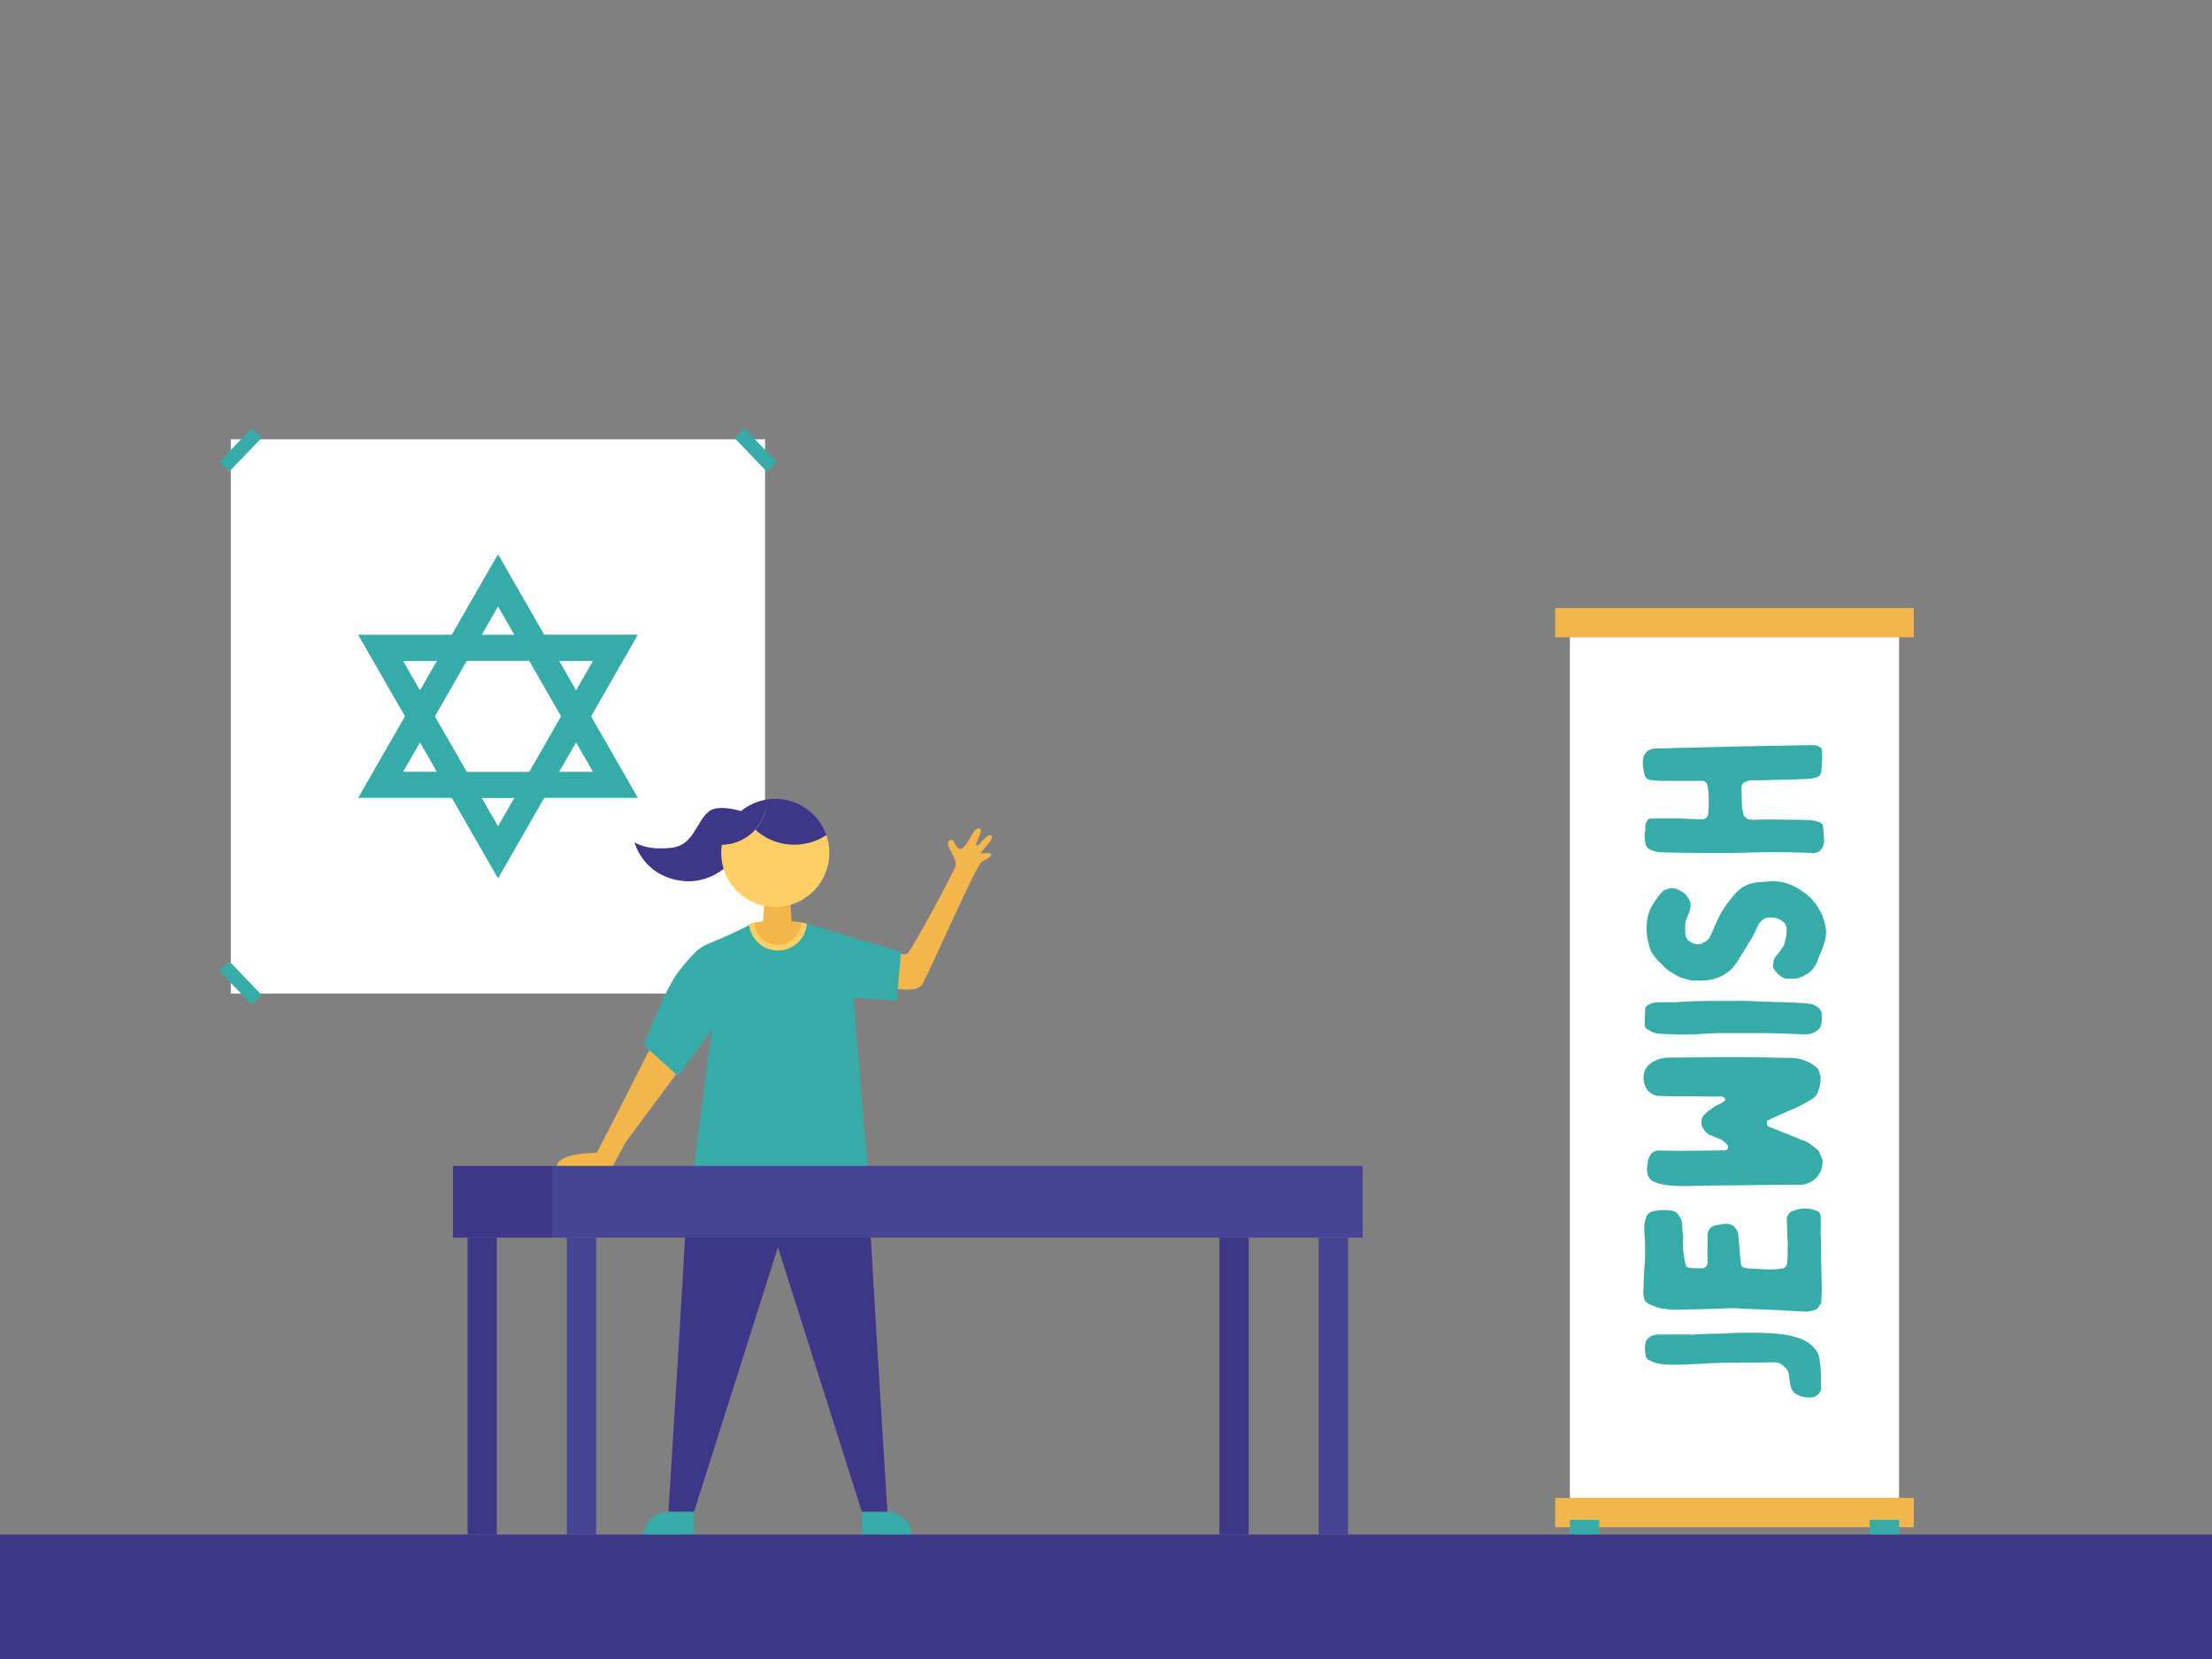 <svg xmlns="http://www.w3.org/2000/svg" width="1600" height="1200" viewBox="0 0 1600 1200"><rect x="0" y="0" width="1600" height="1200" fill="#808080" stroke="none"/><rect x="166.97" y="317.74" width="386.41" height="400.92" fill="#fff"/><rect x="156.94" y="320.46" width="33.99" height="10" transform="translate(-181.32 225.59) rotate(-46.18)" fill="#36aca9"/><rect x="529.54" y="705.92" width="33.99" height="10" transform="translate(-344.82 612.97) rotate(-46.18)" fill="#36aca9"/><rect x="541.54" y="308.46" width="10" height="33.99" transform="translate(-73.14 469.09) rotate(-43.82)" fill="#36aca9"/><rect x="168.93" y="693.92" width="10" height="33.99" transform="translate(-443.82 318.44) rotate(-43.82)" fill="#36aca9"/><path d="M461.35,577.13h-1.23q-32.67,0-65.32,0a1.72,1.72,0,0,0-1.73,1q-16.1,28.14-32.26,56.24l-.59.95L357,629.76q-14.86-25.9-29.72-51.81a1.46,1.46,0,0,0-1.47-.84q-32.7,0-65.41,0h-1.27c.22-.43.35-.71.51-1q16.4-28.56,32.81-57.1a1.52,1.52,0,0,0,0-1.76q-16.43-28.54-32.82-57.1c-.15-.26-.29-.54-.52-1h1.1q32.75,0,65.5,0a1.66,1.66,0,0,0,1.65-1q16.15-28.2,32.35-56.38l.49-.81c.19.3.35.51.49.75q16.21,28.25,32.43,56.52a1.51,1.51,0,0,0,1.53.88q32.74,0,65.49,0h1.17c-.21.41-.36.7-.52,1Q444.4,488.78,428,517.36a1.38,1.38,0,0,0,0,1.61q16.44,28.57,32.84,57.17C461,576.41,461.1,576.68,461.35,577.13ZM360.24,478c-7.27,0-14.54,0-21.8,0a1.12,1.12,0,0,0-1.15.63Q326.17,498.06,315,517.45a1.3,1.3,0,0,0,0,1.47q11.13,19.32,22.2,38.66a1.31,1.31,0,0,0,1.33.77q21.68,0,43.35,0a1.31,1.31,0,0,0,1.35-.74q11.07-19.35,22.19-38.67a1.32,1.32,0,0,0,0-1.54q-11.12-19.32-22.2-38.67A1.26,1.26,0,0,0,382,478C374.72,478,367.48,478,360.24,478Zm-56.46,59-12.2,21.26H316ZM428.91,558.3,416.69,537c-4.1,7.15-8.13,14.16-12.22,21.28ZM291.58,478.08l12.2,21.24L316,478.08Zm125.11,21.24c4.11-7.15,8.12-14.15,12.2-21.24h-24.4Zm-56.46-60.61c-4,6.91-7.82,13.62-11.72,20.42H372ZM348.5,577.19c3.93,6.86,7.79,13.57,11.74,20.44L372,577.19Z" fill="#36aca9"/><rect x="1124.9" y="1083.51" width="259.38" height="21.19" fill="#f2b64c"/><rect x="1124.9" y="439.81" width="259.38" height="21.19" fill="#f2b64c"/><rect x="1135.54" y="461" width="238.1" height="622.51" fill="#fff"/><rect x="1135.54" y="1099.4" width="21.28" height="10.6" fill="#36aca9"/><rect x="1352.36" y="1099.4" width="21.28" height="10.6" fill="#36aca9"/><path d="M1231.7,964.94c4.85-.18,9.69-.18,14.53-.35q12.63-.81,25.28-.54c7,.18,14,.36,21,1.61a54,54,0,0,1,11.66,3.41,25.34,25.34,0,0,1,8.25,6.09c2.51,2.69,3.58,6.1,3.94,9.87a72,72,0,0,1,.72,8.78v7c.18.9,0,1.8.18,2.69,0,3-1.44,4.84-4,6.46-2.33,1.25-4.84.89-7.35.71a16.82,16.82,0,0,1-7.53-2.87,7.53,7.53,0,0,1-2.87-4.48c-1.07-3-1.07-6.09-1.61-9.14a7.77,7.77,0,0,0-2.69-5l-.9-.9a9,9,0,0,0-6.45-2.87c-8.43.18-17,.18-25.46.18-6.46.18-12.91.18-19.36.36-4.31.18-8.61.54-12.91.72-6.64.18-13.09.72-19.73.36a33.79,33.79,0,0,1-9.5-1.44,27.38,27.38,0,0,1-4.12-1.79,4.22,4.22,0,0,1-2.15-2.51,21.64,21.64,0,0,1-.54-9c.36-3.22,2.33-5.19,5.2-6.27a27.67,27.67,0,0,1,3.76-.72h23.67v.18Z" fill="#36aca9"/><path d="M1292.48,882.83a6.5,6.5,0,0,1,4.13-6.81,23.8,23.8,0,0,1,13.62-1.44,20.22,20.22,0,0,1,4.31,1.44,4.22,4.22,0,0,1,2.33,3.4c.18,2.51.18,4.85.18,7.36,0,1.43-.18,2.86-.18,4.48.18,3.94.36,8.07.36,12,.18,2.87-.18,5.56,0,8.25.18,6.45.35,12.73.53,19,0,3.77-.18,7.53-.35,11.3v.72c-1.08,1.43-2,2.86-3.05,4.12a2.9,2.9,0,0,1-1.26.72,21.16,21.16,0,0,1-9.5,1.25c-5.38-.36-10.58-.54-15.78-.9-7-.35-14-.53-21-.89-2.69-.18-5.56,0-8.25-.36-5.74-.54-11.48,0-17,.18h-1.44c-9.5.36-18.82.54-28.33.72a66.37,66.37,0,0,1-8.24-.72,12.66,12.66,0,0,1-3.59-.72,42.06,42.06,0,0,1-7.89-3.05,6,6,0,0,1-2.69-3.22,17,17,0,0,1-.72-5.92c.18-3,.18-6.1.36-9.14.18-4,.36-7.89.72-11.84.18-5.56.36-11.11,0-16.67a87.1,87.1,0,0,1-.36-9.68,18.4,18.4,0,0,1,.9-4.31,10.92,10.92,0,0,1,.89-2.51,6.1,6.1,0,0,1,4.67-3.4,33.31,33.31,0,0,1,14-.36,5.13,5.13,0,0,1,3.05,1.61,16.24,16.24,0,0,1,3.41,5.56c.53,1.61.35,3.41.53,5.2v1.43c.9,3.41.54,7,.54,10.58a30.53,30.53,0,0,0,.54,7c.18.72.18,1.62.36,2.51a41.91,41.91,0,0,0,.89,4.49,3.38,3.38,0,0,0,3.59,3c2.33.18,4.66.18,7,.18h1.62c1.79-.35,3-1.07,3.58-2.86a5.55,5.55,0,0,0,.18-1.8c0-2-.18-4.12-.18-6.09v-2.15c.36-3.77,0-7.53.18-11.12a7,7,0,0,1,5.74-7c1.25-.36,2.51-.36,3.76-.72a16,16,0,0,1,4.13-.36,7.76,7.76,0,0,1,6.63,3.23,8.59,8.59,0,0,1,2,5.38c0,1.61.36,3.22.36,4.84a2.24,2.24,0,0,1,.18,1.07c.36,3,.54,6.1.72,9,.18,2,.54,3.94.72,5.74.17,1.61,1.07,2.15,2.51,2.51,3,.71,6.09.53,9.14.71a81.72,81.72,0,0,0,13.27.36,38.27,38.27,0,0,0,4.48-.54c2.51-.18,3.58-2,3.94-4.12.18-1.79.18-3.59.36-5.38V901.3h.18C1292.84,895.2,1292.66,888.93,1292.48,882.83Z" fill="#36aca9"/><path d="M1266,764.68c3.76,0,7.53.18,11.29.18,6.1.18,12.38.36,18.83.36a32.1,32.1,0,0,1,12.73,3.4,24,24,0,0,1,5.92,4.31c.18.35.53.53.53.71.72,2.15,1.62,4.13,1.62,6.46a28.31,28.31,0,0,1-2.15,10.22,9.85,9.85,0,0,1-4.49,4.84c-2.86,1.79-5.73,3.4-8.78,5-.18.18-.54.18-.9.36-5.2,2.33-10.58,4.66-15.78,7-2.15.89-4.12,2-6.09,2.87A1.74,1.74,0,0,0,1278,812a2.79,2.79,0,0,0,2.15,3.23c4.13,1.61,8.43,3.4,12.55,5,3.59,1.43,7,2.87,10.4,4.3a22.44,22.44,0,0,1,5.92,2.69c2,1.61,3.94,3,5.92,4.66a7.24,7.24,0,0,1,1.43,2.51,11.19,11.19,0,0,1,.9,2.15,9,9,0,0,1,.89,5.74,15.75,15.75,0,0,1-7.35,12,16.23,16.23,0,0,1-9.32,2.69c-13.81,0-27.79.18-41.6.36-6.81,0-13.62.18-20.44.18-7.17.18-14.52.36-21.69.36a107.67,107.67,0,0,1-10.76-.54,32.5,32.5,0,0,1-10.93-2.69,8,8,0,0,1-3.77-3.94c-1.61-3.41-.9-6.64-.36-9.86a9.74,9.74,0,0,1,1.62-5,6.6,6.6,0,0,1,6.09-3.59c4.48,0,9.15.18,13.63.18,11.29,0,22.59-.18,33.7-.36a3.25,3.25,0,0,0,1.8-.36c1.43-.89,1.79-2.33.36-3.94a16.07,16.07,0,0,0-5.2-3.95c-2.33-.89-4.67-1.79-7-2.86a11.21,11.21,0,0,1-5.73-6.1c-1.08-2.33-.72-6.81,1.79-8.79,1.43-1.25,2.51-2.68,4.3-3.4,2.15-2.33,5-3.23,7.53-4.66a15.81,15.81,0,0,0,2.33-1.44c1.08-.71,1.08-1.43.18-2.33a3.62,3.62,0,0,0-2.69-1.07h-7.71c-9.14-.18-18.1-.18-27.25-.18-3.4,0-7-.18-10.4-.36h-.71c-3.41-.9-6.46-2.69-8.07-6.1a14.7,14.7,0,0,1-1.44-9.5,11.55,11.55,0,0,1,3.59-6.81c2.33-2.33,5.38-3.41,8.43-4.49,3.58-.89,7.17-.71,10.75-.71,8.61-.18,17.39-.18,26.72-.36Z" fill="#36aca9"/><path d="M1222.2,724.34c4.48-.18,8.79-.18,13.09-.36h26.18c6.81.18,13.62.54,20.62.72,3.76.18,7.7.18,11.65.36l10.58.53a47.8,47.8,0,0,1,5,.54,6,6,0,0,1,2.87.9,18.38,18.38,0,0,1,2.51,1.43,6.6,6.6,0,0,1,3,5.92,21.57,21.57,0,0,1,0,3.41c0,2.33-.35,4.84-2.15,6.63a11.41,11.41,0,0,1-3.4,2.33,15.36,15.36,0,0,1-7.53,1.43c-6.28-.18-12.38-.53-18.47-.71-3,0-6.1-.18-9-.18h-30.83q-7.26,0-14.53.54a210.87,210.87,0,0,1-26,.17,50.48,50.48,0,0,1-7.35-.53,16.77,16.77,0,0,1-6.82-3.05,3.94,3.94,0,0,1-2-3.59c.18-3.58.18-7.17.36-10.75a3.52,3.52,0,0,1,2-3.05,13.52,13.52,0,0,1,6.81-2c3.59-.18,7,0,12,0C1213.6,724.88,1217.9,724.52,1222.2,724.34Z" fill="#36aca9"/><path d="M1294.1,707.85a8.26,8.26,0,0,1-6.1-1.8,21.57,21.57,0,0,1-4.84-5,8.6,8.6,0,0,1-.54-1.25,33.11,33.11,0,0,1,.18-4.13,6.67,6.67,0,0,1,1.8-3.94,69.67,69.67,0,0,0,5.37-7.35,3.93,3.93,0,0,0,.54-.9c.54-2,.9-3.94,1.44-5.91.18-.9.18-2,.35-2.87a9.49,9.49,0,0,0-1.61-7.17c-.18-.36-.54-.54-1.07-.9-2.87-2.33-6.1-3.05-9.87-3.05a8,8,0,0,0-5.2,2.15,12.9,12.9,0,0,0-3.22,4.31,84.72,84.72,0,0,1-6.28,11.83c-2.15,3.76-4.48,7.35-6.81,11.11a48.82,48.82,0,0,1-4.3,6.28,29.59,29.59,0,0,1-7.71,6.27,31.43,31.43,0,0,1-12.73,3.59c-3,.18-6.1.18-9.15.18h-.53c-3.59-.9-7-1.61-10.22-3.23-2.16-1.07-3.95-2.51-6.1-3.58-2.33-1.44-4.12-3.77-6.28-5.74a32.83,32.83,0,0,1-6.63-8.25,11.37,11.37,0,0,1-1.43-3.4c-.54-2-1.08-4-1.44-5.92a45.91,45.91,0,0,1,0-15.6,31.12,31.12,0,0,1,2.87-7.71,58.07,58.07,0,0,1,5.38-8.07,23.09,23.09,0,0,1,2.87-3.22c.18-.18.54-.36.72-.54.53-.18.89-.36,1.43-.54,3.23-1.25,3.23-1.25,6.63-.72a2.9,2.9,0,0,1,1.62.54,23,23,0,0,1,3.58,1.79,12.6,12.6,0,0,1,4.67,5c0,.18.17.36.17.54,1.8,2.69,1.26,5.56.36,8.43a41.71,41.71,0,0,1-1.61,4.3,15,15,0,0,0-1.44,5.56,50.91,50.91,0,0,0,.18,7.35,6.79,6.79,0,0,0,3,4.66,10.64,10.64,0,0,0,7,2,2.4,2.4,0,0,0,1.08-.17c2.51-1.26,5-2.16,6.45-4.85.72-1.61,1.62-3.22,2.34-5,1.61-3.94,3.58-8.06,5.55-12a75.67,75.67,0,0,1,8.25-11.65,20.57,20.57,0,0,1,2.51-3.05,23.1,23.1,0,0,1,14.88-7.89c3.77-.36,7.71-.72,11.66-.9a34.6,34.6,0,0,1,15.77,3.59,42.28,42.28,0,0,1,6.1,3.77c2.87,2,5.74,3.94,7.89,6.81a45,45,0,0,1,6.45,10.58,50.47,50.47,0,0,1,2.15,7,22.24,22.24,0,0,1-.53,12.37,50.49,50.49,0,0,1-3.23,8.61c-1.08,2.15-1.61,4.3-2.51,6.45a7,7,0,0,1-.9,1.61c-.18.36-.54.72-.71,1.08a13.68,13.68,0,0,1-5.92,5.56c-.18,0-.36.18-.54.18-3.23,2.51-7,3-10.94,2.87Z" fill="#36aca9"/><path d="M1279.93,539.49l31.38-.54a10.11,10.11,0,0,1,5,1.44,2.23,2.23,0,0,1,1.43,2.33c.72,5.2,0,10.4-.35,15.6a4.59,4.59,0,0,1-3.59,3.94,19,19,0,0,1-5.56,1.08c-9.68.54-19.54.71-29.22.89-3.59.18-7.35.18-10.94.18a10.4,10.4,0,0,0-5.74,1.26,4.25,4.25,0,0,0-2.69,4.12c.18,4.48.18,8.79.36,13.27a40.81,40.81,0,0,0,1.26,6.45c0,.54.54,1.08.89,1.44a7.4,7.4,0,0,0,5,2c3.41,0,7-.18,10.4-.18,7.35,0,14.7.18,22.06.18,3.58,0,7.17.18,10.57.36a19.34,19.34,0,0,1,6.46,1.79,3.19,3.19,0,0,1,2,2.51c.18,3.41.72,6.82.72,10.22a9.9,9.9,0,0,1-2.15,6.64A6.39,6.39,0,0,1,1312,617c-7.53-.18-15.06-.54-22.77-.54-7.71-.18-15.6,0-23.49.18-5.56.18-11.3.36-16.85.36-9.69,0-19.55,0-29.41-.18-5.73,0-11.47-.18-17.21-.36a23,23,0,0,1-8.43-1.79,5.87,5.87,0,0,1-3.58-4.31,30.74,30.74,0,0,1-.72-7v-.72c.72-1.61.54-3.4.54-5.2a9.54,9.54,0,0,1,1.43-3.94,3.17,3.17,0,0,1,2.69-1.44c7.35,0,14.7-.18,22.06,0,5,.18,10,.54,14.88.54a4.36,4.36,0,0,0,4.48-4.12,92.8,92.8,0,0,0,.18-14.17,33.13,33.13,0,0,0-.72-5.91,3.76,3.76,0,0,0-3.76-3.59h-30.84l-6.46-.54a5.38,5.38,0,0,1-4.48-3.94,38.37,38.37,0,0,1-1.25-10c.35-3.41,1.43-6.28,4.84-7.89a9,9,0,0,1,4.3-1.07c5.74,0,11.3-.18,16.85-.36,10-.18,20.08-.54,30.3-.72,3.05-.18,6.28-.18,9.51-.36V540Z" fill="#36aca9"/><polygon points="551.51 671.92 573.09 671.92 571.46 650.36 553.13 650.36 551.51 671.92" fill="#f2b64c"/><path d="M426,844.71h16.83c.57-1.29,1.32-2.82,2.28-4.62l7.37-13.8,37.83-50.88s-2.61-9.86-4.23-10.76-15.83-6.21-15.83-6.21S445.62,807,431.67,833.9c0,0-29.17-.49-29.17,10.81Z" fill="#f2b64c"/><path d="M562.7,846.63h64.92c-.71,9.63,14.29,246.93,14.29,246.93H623.43L562.7,902.12,502,1093.56H483.49s15-237.3,14.28-246.93Z" fill="#3e3689"/><path d="M623.43,1093.56h36.24a0,0,0,0,1,0,0v18a0,0,0,0,1,0,0H641.44a18,18,0,0,1-18-18v0A0,0,0,0,1,623.43,1093.56Z" transform="translate(1283.1 2205.13) rotate(-180)" fill="#36aca9"/><path d="M483.73,1093.56H502a0,0,0,0,1,0,0v18a0,0,0,0,1,0,0H465.73a0,0,0,0,1,0,0v0A18,18,0,0,1,483.73,1093.56Z" fill="#36aca9"/><polyline points="608.13 727.34 598.65 691.09 598.65 675.46 600.41 675.8" fill="#3e3689"/><path d="M632.43,685.58s20.13,6.53,23.7,4.23,31.1-54.54,34.9-62.9c2.68-5.92-9.89-17.13-3.61-19.21,3.4-1.12,2.4,4.22,6.39,6.2s9.46-12.2,12-13.9,5.34-1.36,2.49,4.92-2.67,7.61-.6,6.18,6.74-8.6,9.45-6.58-7.69,11-7.45,12.22,3.59-.26,6.51.6-1.59,3.84-5.76,5.73-36.43,76.61-43.2,88.64c-5.36,9.51-35.52-.27-35.52-.27Z" fill="#f2b64c"/><path d="M617.35,721.69l10.2,123.59H501.81L515,744.8l-24.54,33.53-24.85-22.46S479.69,718.19,490,704a112.38,112.38,0,0,1,11.91-14.13,27.79,27.79,0,0,1,4.75-4.13l.26-.18a34.3,34.3,0,0,1,6.33-3.32,325.49,325.49,0,0,0,30.51-14.08h39.88s50.44,15.16,68.09,20.26l-3.11,35.46Z" fill="#36aca9"/><path d="M579.65,667.3l4,.88h0a21,21,0,0,1-41.87,0l4-.87Z" fill="#fece67"/><path d="M562.7,683.49a17,17,0,0,1-17-16.18c2.59-.53,5.8-.82,5.8-.82h22.3s3.21.28,5.8.81A17,17,0,0,1,562.7,683.49Z" fill="#f2b64c"/><path d="M550.51,592.85s-17.1-9.83-31.73-8.26S505,611,486,613.2s-27.05-4-27.05-4,5.95,24.39,34.24,27.94,45.32-24.51,45.32-24.51Z" fill="#3e3689"/><path d="M546.19,600.08a33,33,0,0,1-24.05,10.85,39.76,39.76,0,0,0-.46,6,39.1,39.1,0,1,0,76-12.93,42.29,42.29,0,0,1-51.48-3.94Z" fill="#fece67"/><path d="M546.19,600.08a42.48,42.48,0,0,1-10-13.5,39.07,39.07,0,0,0-14,24.35A33,33,0,0,0,546.19,600.08Z" fill="#3e3689"/><path d="M560.77,577.85a39.73,39.73,0,0,0-6,.46,33,33,0,0,1-8.57,21.77A42.29,42.29,0,0,0,597.67,604,39.11,39.11,0,0,0,560.77,577.85Z" fill="#3e3689"/><path d="M546.19,600.08a33,33,0,0,0,8.57-21.77,39,39,0,0,0-18.6,8.27A42.48,42.48,0,0,0,546.19,600.08Z" fill="#3e3689"/><rect x="410.02" y="895.22" width="21.19" height="214.78" fill="#474395"/><rect x="953.87" y="895.22" width="21.19" height="214.78" fill="#474395"/><rect x="399.42" y="843.34" width="586.24" height="51.88" fill="#474395"/><rect x="338.19" y="895.22" width="21.19" height="214.78" fill="#3e3689"/><rect x="882.04" y="895.22" width="21.19" height="214.78" fill="#3e3689"/><rect x="327.59" y="843.34" width="71.83" height="51.88" fill="#3e3689"/><rect y="1110" width="1600" height="90" fill="#3e3689"/></svg>